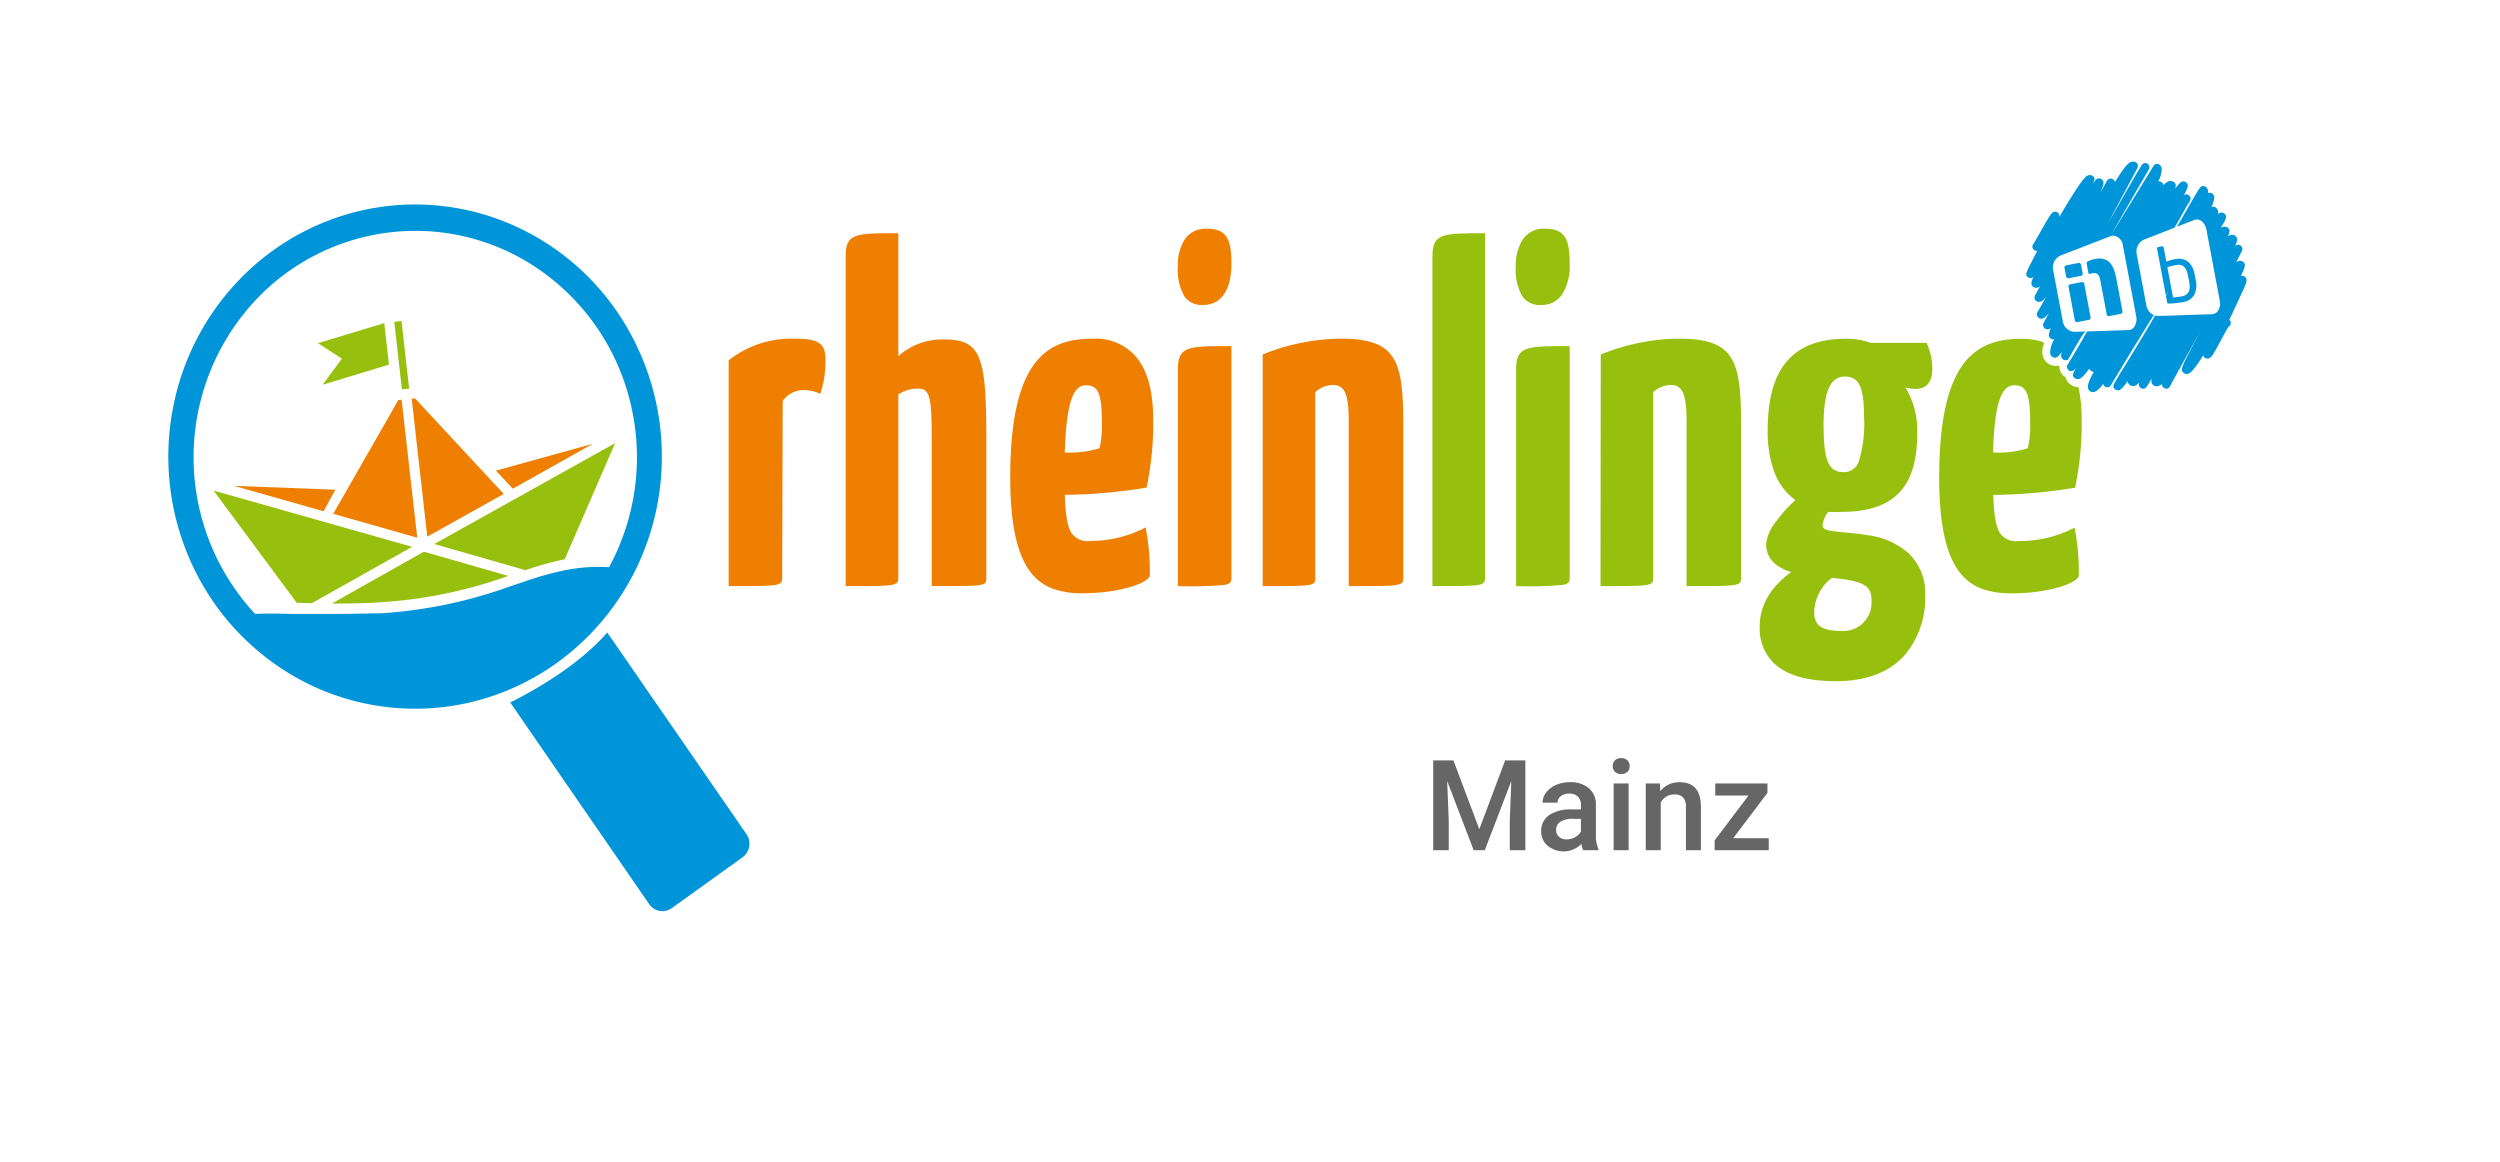<svg xmlns="http://www.w3.org/2000/svg" xmlns:xlink="http://www.w3.org/1999/xlink" width="297" height="138" viewBox="0 0 297 138">
  <defs>
    <filter id="Rechteck_1" x="0" y="0" width="297" height="138" filterUnits="userSpaceOnUse">
      <feOffset dx="5" dy="5" input="SourceAlpha"/>
      <feGaussianBlur stdDeviation="4" result="blur"/>
      <feFlood flood-opacity="0.302"/>
      <feComposite operator="in" in2="blur"/>
      <feComposite in="SourceGraphic"/>
    </filter>
  </defs>
  <g id="Gruppe_64" data-name="Gruppe 64" transform="translate(-278.82 -772.5)">
    <g id="Gruppe_36" data-name="Gruppe 36" transform="translate(136.18 61)">
      <g transform="matrix(1, 0, 0, 1, 142.64, 711.5)" filter="url(#Rechteck_1)">
        <rect id="Rechteck_1-2" data-name="Rechteck 1" width="273" height="114" rx="23" transform="translate(7 7)" fill="rgba(255,255,255,0.9)"/>
      </g>
    </g>
    <g id="Gruppe_61" data-name="Gruppe 61">
      <g id="rheinlinge" transform="translate(298.153 791.076)">
        <path id="Shape" d="M0,2.573A12.024,12.024,0,0,1,7.758,0c3.022,0,3.747.568,3.747,2.568a12.554,12.554,0,0,1-.617,3.995,4.359,4.359,0,0,0-2.067-.457,3.045,3.045,0,0,0-2.4,1.308L6.363,28.251c0,1.142,0,1.142-6.363,1.142Z" transform="translate(67.231 21.658)" fill="#ee7f00"/>
        <path id="Shape-2" data-name="Shape" d="M0,2.769C0,0,1.118,0,6.254,0V14.608a7.8,7.8,0,0,1,5.306-1.994c4.3,0,5.143,1.537,5.143,11.243v16.92c0,1.142.332,1.142-6.478,1.142V24.972c0-5.026-.115-6.508-1.511-6.508a4.148,4.148,0,0,0-2.46.692V40.777c0,1.142,0,1.142-6.254,1.142Z" transform="translate(81.135 9.132)" fill="#ee7f00"/>
        <path id="Shape-3" data-name="Shape" d="M8.66,30.24a10.2,10.2,0,0,1-3.5-.507,5.872,5.872,0,0,1-2.739-1.991C.793,25.633,0,21.952,0,16.491,0,9.916.964,5.469,2.946,2.895S7.664,0,9.832,0a6.3,6.3,0,0,1,5.249,2.309c1.261,1.608,1.9,4.055,1.9,7.273a36.44,36.44,0,0,1-.786,8.107,62.671,62.671,0,0,1-9.716.859c.088,2.4.307,3.7.755,4.469a2.274,2.274,0,0,0,2.26,1.006h.1a14.04,14.04,0,0,0,6.488-1.6,27.341,27.341,0,0,1,.5,5.649C16.588,29.028,12.855,30.24,8.66,30.24ZM8.992,5.531c-1.6,0-2.331,2.315-2.514,7.989H6.5a11.858,11.858,0,0,0,4.11-.511,12.166,12.166,0,0,0,.278-2.97C10.889,6.542,10.464,5.531,8.992,5.531Z" transform="translate(100.684 21.662)" fill="#ee7f00"/>
        <path id="Shape-4" data-name="Shape" d="M0,42.459H0V16.719C0,13.95,1.222,13.95,6.363,13.95V41.317c0,.551,0,.854-.816,1A45.4,45.4,0,0,1,0,42.459Zm3.014-33.4A2.5,2.5,0,0,1,.816,8.1,6.229,6.229,0,0,1,0,4.438a5.574,5.574,0,0,1,.837-3.2A2.967,2.967,0,0,1,3.4,0C5.643,0,6.363,1.009,6.363,4.154,6.363,7.273,5.143,9.062,3.015,9.062Z" transform="translate(120.598 8.592)" fill="#ee7f00"/>
        <path id="Shape-5" data-name="Shape" d="M0,1.883A25.234,25.234,0,0,1,9.215,0C15.863,0,16.7,2.506,16.7,10.156v18.1c0,1.142.054,1.142-6.478,1.142V10.011c0-2.963-.285-4.507-1.843-4.507a3.161,3.161,0,0,0-2.128.858V28.253C6.254,29.4,6.369,29.4,0,29.4Z" transform="translate(130.674 21.655)" fill="#ee7f00"/>
        <path id="Shape-6" data-name="Shape" d="M6.254,40.777c0,1.142,0,1.142-6.254,1.142V2.769C0,0,1.172,0,6.254,0Z" transform="translate(150.84 9.132)" fill="#97bf0d"/>
        <path id="Shape-7" data-name="Shape" d="M.035,42.459h0V16.719c0-2.769,1.223-2.769,6.369-2.769V41.317c0,.551,0,.854-.816,1A45.492,45.492,0,0,1,.035,42.459Zm2.98-33.4A2.5,2.5,0,0,1,.816,8.1,6.229,6.229,0,0,1,0,4.438a5.549,5.549,0,0,1,.855-3.2A3,3,0,0,1,3.443,0C5.684,0,6.4,1.009,6.4,4.154a6.428,6.428,0,0,1-.863,3.6A2.877,2.877,0,0,1,3.015,9.062Z" transform="translate(160.746 8.592)" fill="#97bf0d"/>
        <path id="Shape-8" data-name="Shape" d="M.027,1.883A25.174,25.174,0,0,1,9.242,0C15.89,0,16.7,2.506,16.7,10.156v18.1c0,1.142.061,1.142-6.478,1.142V10.011c0-2.963-.278-4.507-1.843-4.507a3.148,3.148,0,0,0-2.121.858V28.253C6.254,29.4,6.363,29.4,0,29.4Z" transform="translate(170.808 21.655)" fill="#97bf0d"/>
        <path id="Shape-9" data-name="Shape" d="M9.046,40.687c-3.421,0-5.908-.728-7.392-2.164A5.787,5.787,0,0,1,0,34.179c0-2.467,1.293-4.7,3.74-6.446C1.646,27.059.678,25.9.779,24.2a5.371,5.371,0,0,1,1.144-2.451A15.824,15.824,0,0,1,4.242,19.17,7.185,7.185,0,0,1,1.7,15.74,13.978,13.978,0,0,1,.949,10.9c0-3.926.824-6.7,2.519-8.486C5.009.789,7.273,0,10.388,0a8.4,8.4,0,0,1,2.785.491H19.82A7.078,7.078,0,0,1,20.5,3.628c0,2.036-1.227,2.34-1.958,2.34a5.054,5.054,0,0,1-1.227-.174,9.878,9.878,0,0,1,1.4,5.484c0,3.175-.685,5.451-2.093,6.96-1.47,1.573-3.744,2.338-6.952,2.338-.239.012-.475.018-.7.018-.28,0-.557-.008-.822-.025a3.028,3.028,0,0,0-.678,1.6c0,.6.888.681,2.5.831.826.077,1.855.172,3.029.367A9,9,0,0,1,17.6,25.412a6.452,6.452,0,0,1,2.056,5,10.488,10.488,0,0,1-2.477,7.235C15.335,39.665,12.6,40.687,9.046,40.687ZM8.592,28.4h0a5.3,5.3,0,0,0-2.121,4.1c0,1.579.938,2.223,3.239,2.223a3.363,3.363,0,0,0,3.578-3.42c0-1.745-.425-2.495-4.7-2.887Zm-1-18.09h0l0,.021c0,4.126.594,5.518,2.344,5.518a1.846,1.846,0,0,0,1.858-1.34,15.141,15.141,0,0,0,.6-5.224c0-3.537-.6-4.791-2.29-4.791C8.367,4.509,7.591,6.3,7.589,10.308Z" transform="translate(189.72 21.662)" fill="#97bf0d"/>
        <path id="Shape-10" data-name="Shape" d="M2.514,0C.786,0,.169,2.769,0,7.989a11.755,11.755,0,0,0,4.133-.512,12.171,12.171,0,0,0,.278-2.97C4.411.858,3.91,0,2.514,0Z" transform="translate(217.468 27.194)" fill="none"/>
        <path id="Shape-11" data-name="Shape" d="M8.66,30.24c-2.973,0-4.9-.774-6.236-2.51C.793,25.616,0,21.94,0,16.492,0,9.917.964,5.47,2.946,2.9S7.664,0,9.832,0h.075a7.8,7.8,0,0,1,2.433.388,1.716,1.716,0,0,0,.115.152,2.53,2.53,0,0,0-.176,1.385A1.673,1.673,0,0,0,13,2.977a1.524,1.524,0,0,0,1.125.215H14.2l.082.055a1.516,1.516,0,0,0,.678,1.3l.054.034a1.38,1.38,0,0,0,.678.907,1.513,1.513,0,0,0,.833.249h.014a17.516,17.516,0,0,1,.386,3.842,36.822,36.822,0,0,1-.779,8.107,62.859,62.859,0,0,1-9.724.858c.089,2.4.307,3.7.756,4.47a2.274,2.274,0,0,0,2.26,1.007h.184a14,14,0,0,0,6.463-1.593,27.329,27.329,0,0,1,.5,5.649C16.588,29.029,12.855,30.24,8.66,30.24ZM8.91,5.518c-1.6,0-2.331,2.315-2.514,7.989h.023A11.862,11.862,0,0,0,10.53,13a12.166,12.166,0,0,0,.277-2.97C10.807,6.529,10.382,5.518,8.91,5.518Z" transform="translate(211.044 21.676)" fill="#97bf0d"/>
        <path id="Shape-12" data-name="Shape" d="M25.937,13.652a.466.466,0,0,0-.359-.069H25.5c.562-1.142.6-1.461.21-1.7a.566.566,0,0,0-.474-.069.633.633,0,0,0-.3.159l.678-1.329a.515.515,0,0,0,.047-.387.5.5,0,0,0-.914-.126v.048c.407-.831.4-1.135.047-1.385a.605.605,0,0,0-.488-.076.984.984,0,0,0-.359.208c.251-.554.3-.872-.047-1.094a.665.665,0,0,0-.515-.076A1.1,1.1,0,0,0,23.1,7.9q.264-.457.407-.692c.176-.332.413-.782,0-1.052a.5.5,0,0,0-.407-.076h-.034a.748.748,0,0,0-.291.166.7.7,0,0,0-.285-.8.519.519,0,0,0-.386-.069h0l-.1.042c.468-1.108.393-1.426.068-1.634a.473.473,0,0,0-.359-.069h0a.287.287,0,0,0-.115.042,1.181,1.181,0,0,0,0-.318.692.692,0,0,0-.312-.457.486.486,0,0,0-.366-.069h0c-.278.069-.278.069-3.056,4.915a10.25,10.25,0,0,1-1.152,1.752l.447-.914a5.707,5.707,0,0,1,.278-.512c.711-1.17,1.315-2.319,1.674-2.928l.332-.54a.522.522,0,0,0,.068-.388.5.5,0,0,0-.583-.388h0a.365.365,0,0,0-.23.145h0c.129-.249.23-.443.3-.6.156-.318.359-.748-.047-1.011a.526.526,0,0,0-.393-.076h0c-.176.042-.407.228-.867.858.122-.367.1-.63-.176-.81a.666.666,0,0,0-.488-.09h-.054a1.693,1.693,0,0,0-.678.471.491.491,0,0,0-.264-.367.52.52,0,0,0-.352-.083A2.935,2.935,0,0,0,16.091.782a.693.693,0,0,0-.285-.429.519.519,0,0,0-.373-.062h0a.5.5,0,0,0-.312.228L10.108,8.682C11.531,6.175,13.083,3.475,14.56.949A.526.526,0,0,0,14.4.256a.486.486,0,0,0-.366-.069h0a.419.419,0,0,0-.244.152h0l-.054.076c-.257.346-.827,1.343-2.527,4.3-.447.782-.989,1.724-1.586,2.769L13.2.789A.512.512,0,0,0,13.029.1a.625.625,0,0,0-.495-.076c-.407.1-.833.519-1.985,2.409a.49.49,0,0,0-.257-.332.493.493,0,0,0-.7.18q-.407.741-.813,1.454c.481-1.059.522-1.385.136-1.655a.5.5,0,0,0-.373-.069h0c-.183.042-.291.1-.678.762.339-.692.318-.879,0-1.08a.559.559,0,0,0-.454-.069c-.285.076-.678.187-3.51,5a.483.483,0,0,0-.2-.588.5.5,0,0,0-.373-.069h0c-.291.076-.4.173-1.755,2.582C1.313,9,.995,9.561.893,9.727a.44.44,0,0,0-.088.1.55.55,0,0,0-.061.388.505.505,0,0,0,.224.318.466.466,0,0,0,.332.069l-1.111,2.2c-.041.111-.081.208-.108.291l-.041.09h0a.447.447,0,0,0,.2.582.472.472,0,0,0,.386.055.485.485,0,0,0,.23-.132c-.251.561-.386.969,0,1.218a.665.665,0,0,0,.488.076.955.955,0,0,0,.285-.152l-.488.893c-.115.208-.332.609.075.865a.539.539,0,0,0,.434.069c.136,0,.291-.076.718-.616-.352.637-.678,1.26-1.037,1.848a.519.519,0,0,0,.169.692.539.539,0,0,0,.413.069H1.95c.2-.048.427-.249.759-.692l-.644,1.2a.526.526,0,0,0,.176.692.559.559,0,0,0,.407.076h0a.727.727,0,0,0,.271-.152c-.366.948-.217,1.115.041,1.281a.506.506,0,0,0,.379.062h0a3.213,3.213,0,0,0-.5,1.7.651.651,0,0,0,.278.4A.539.539,0,0,0,3.5,23.3h0c.176-.048.366-.2.745-.692-.149.388-.169.692.149.914a.519.519,0,0,0,.366.069h0c.271-.069-.237.658,1.748-2.707.61-.928.732-.775,1.355-1.786-1.572,2.672-.6,1.135-2.948,5.026a.512.512,0,0,0,.163.692.506.506,0,0,0,.373.069h0c.122-.035.217-.055.495-.443-.42.782-.556,1.059-.142,1.315a.539.539,0,0,0,.427.076h.034c.264-.069.678-.464,1.226-1.232a.626.626,0,0,0,.244.291.534.534,0,0,0,.285.09c-.569,1.059-.772,1.627-.678,1.938A.6.6,0,0,0,7.6,27.3a.626.626,0,0,0,.447.083h.034a2.4,2.4,0,0,0,1.05-1,.508.508,0,0,0,.617.422h0c.2-.048.21-.062.637-.775.21-.346.508-.852.888-1.475,1.572-2.631,2.981-4.846,5.712-9.312-1.735,3.157-1.992,3.7-5.543,9.464-.318.519-.569.942-.739,1.232-.332.547-.529.879-.1,1.149a.552.552,0,0,0,.407.076h0c.251-.062.556-.381,1.03-1.066a.694.694,0,0,0,.284.46.666.666,0,0,0,.522.108,1.445,1.445,0,0,0,.61-.45c-.115.3-.095.519.176.692a.519.519,0,0,0,.366.069h0c.2-.048.251-.069.9-1.2-.088.471.034.692.271.831a.619.619,0,0,0,.5.069.95.95,0,0,0,.44-.249.569.569,0,0,0,.285.478.473.473,0,0,0,.359.069h0c.2-.055.257-.145.42-.457,1.43-2.624,2.609-4.735,3.571-6.418-.488.893-.949,1.738-1.308,2.437-1.016,1.938-1.159,2.312-.678,2.61a.566.566,0,0,0,.461.069c.359-.09.9-.748,1.809-2.2a.526.526,0,0,0,.637.381c.312-.083.474-.332,1.47-2.167.312-.582.732-1.385.908-1.606a.431.431,0,0,0,.176-.173.515.515,0,0,0,.068-.388.528.528,0,0,0-.163-.27c.61-1.267,1.084-2.285,1.409-3.032C26.194,14.435,26.357,13.922,25.937,13.652Z" transform="translate(221.385 0.616)" fill="#0095d8"/>
        <path id="Shape-13" data-name="Shape" d="M0,13.569l9.981,2.838L8.124,0,7.738.048Z" transform="translate(20.253 28.897)" fill="#ee7f00"/>
        <path id="Shape-14" data-name="Shape" d="M0,.048l1.85,16.38,9.087-5.068L.386,0Z" transform="translate(29.577 28.745)" fill="#ee7f00"/>
        <path id="Shape-15" data-name="Shape" d="M0,3.192,2.006,5.338,11.512,0,0,3.192Z" transform="translate(39.585 34.145)" fill="#ee7f00"/>
        <path id="Shape-16" data-name="Shape" d="M12.034.457,0,0,10.638,3.018l1.4-2.562Z" transform="translate(8.47 39.143)" fill="#ee7f00"/>
        <path id="Shape-17" data-name="Shape" d="M.867,0,0,.1.908,8.121l.861-.09L.867,0Z" transform="translate(27.504 19.558)" fill="#97bf0d"/>
        <path id="Shape-18" data-name="Shape" d="M8.436,4.936.556,7.325l2.29-3.1L0,2.388,7.88,0l.556,4.936Z" transform="translate(18.437 19.807)" fill="#97bf0d"/>
        <path id="Shape-19" data-name="Shape" d="M5.922,6A55.286,55.286,0,0,0,20.944,2.88L10.916,0,0,6.155H.718C2.6,6.162,4.289,6.106,5.922,6Z" transform="translate(20.104 46.966)" fill="#97bf0d"/>
        <path id="Shape-20" data-name="Shape" d="M11.668,13.382l11.919-6.7L0,0,9.886,13.341h.562Z" transform="translate(6.037 39.704)" fill="#97bf0d"/>
        <path id="Shape-21" data-name="Shape" d="M21.487,0,0,11.984l10.842,3.108A36.589,36.589,0,0,1,15.5,13.8Z" transform="translate(32.254 34.068)" fill="#97bf0d"/>
        <path id="Shape-22" data-name="Shape" d="M29.32,59.9h-.007a28.779,28.779,0,0,1-16.283-5.046,29.726,29.726,0,0,1-10.8-13.437,30.458,30.458,0,0,1-1.671-17.3A30.058,30.058,0,0,1,8.584,8.775a29.111,29.111,0,0,1,9.61-6.536A28.733,28.733,0,0,1,40.53,2.28,29.361,29.361,0,0,1,53.686,13.31,30.512,30.512,0,0,1,56.316,41.6a29.921,29.921,0,0,1-6.281,9.516,29.217,29.217,0,0,1-9.312,6.42A28.623,28.623,0,0,1,29.32,59.9ZM12.272,48.594c.464,0,.93.011,1.424.023s1.027.025,1.557.025h4.9v-.007h.079c1.17,0,2.267-.022,3.329-.043.623-.012,1.208-.024,1.8-.032a55.287,55.287,0,0,0,15.022-3.116l.814-.276,1.22-.409a36.759,36.759,0,0,1,4.662-1.3,20.066,20.066,0,0,1,4.011-.409c.409,0,.833.014,1.26.042a27.367,27.367,0,0,0,2.628-19.153A26.881,26.881,0,0,0,44.347,7.94,25.805,25.805,0,0,0,29.34,3.132,26.084,26.084,0,0,0,9.31,12.556,27.335,27.335,0,0,0,10.3,48.635C10.941,48.608,11.605,48.594,12.272,48.594Z" transform="translate(0.67 5.718)" fill="#0095d8"/>
        <path id="Shape-23" data-name="Shape" d="M0,8.273a.509.509,0,0,0,.034.062l16.493,23.94a1.9,1.9,0,0,0,2.677.471l8.4-6.037a1.978,1.978,0,0,0,.8-1.285,2.007,2.007,0,0,0-.333-1.485L11.546,0C8,4.043,2.663,6.985.027,8.308" transform="translate(41.266 56.568)" fill="#0095d8"/>
        <path id="Shape-24" data-name="Shape" d="M2.648,11.43H2.627a1.469,1.469,0,0,1-1.436-1.177L.018,4.022A1.547,1.547,0,0,1,.94,2.354L6.863.062A.868.868,0,0,1,7.184,0,1.307,1.307,0,0,1,8.319,1.184l1.572,8.37A1.657,1.657,0,0,1,9.625,10.9a.842.842,0,0,1-.663.321ZM3.5,5.513a.265.265,0,0,0-.044,0l-1.409.276a.248.248,0,0,0-.19.284l.752,4a.247.247,0,0,0,.238.2.308.308,0,0,0,.04,0L4.294,10a.242.242,0,0,0,.183-.283l-.751-4a.241.241,0,0,0-.1-.156A.227.227,0,0,0,3.5,5.513ZM4.917,4.456c.471,0,.618.325.739.965l.739,3.946a.245.245,0,0,0,.1.157.235.235,0,0,0,.134.042.238.238,0,0,0,.044,0l1.4-.277a.244.244,0,0,0,.16-.106.257.257,0,0,0,.036-.192L7.526,5.054c-.3-1.615-.917-2.335-2-2.335a2.9,2.9,0,0,0-.549.057,5.231,5.231,0,0,0-.813.27.267.267,0,0,0-.149.284l.2,1.1a.157.157,0,0,0,.153.124.15.15,0,0,0,.044-.006.71.71,0,0,1,.175-.056A1.7,1.7,0,0,1,4.917,4.456ZM3.081,3.245h-.02l-1.5.292a.284.284,0,0,0-.175.346l.175.928a.3.3,0,0,0,.292.257l1.5-.292a.278.278,0,0,0,.176-.346L3.345,3.5a.278.278,0,0,0-.089-.19A.268.268,0,0,0,3.081,3.245Z" transform="translate(224.55 9.416)" fill="#fff"/>
        <path id="Shape-25" data-name="Shape" d="M2.649,11.464H2.633a1.492,1.492,0,0,1-1.442-1.184L.02,4.05A1.541,1.541,0,0,1,.94,2.374L6.863.062A.871.871,0,0,1,7.183,0c.532,0,1,.509,1.137,1.238l1.572,8.37a1.6,1.6,0,0,1-.244,1.3.9.9,0,0,1-.684.346ZM3.07,3.181a.155.155,0,0,0-.035,0l-.455.09a.163.163,0,0,0-.106.072.17.17,0,0,0-.022.129L3.644,9.81a.166.166,0,0,0,.045.133.212.212,0,0,0,.149.04h.03a8.76,8.76,0,0,0,1.66-.173,1.806,1.806,0,0,0,1.351-.881,2.6,2.6,0,0,0,.167-1.723l-.129-.651c-.23-1.235-.873-1.888-1.859-1.888a2.667,2.667,0,0,0-.486.047A6.866,6.866,0,0,0,3.55,5L3.231,3.323a.167.167,0,0,0-.068-.113A.163.163,0,0,0,3.07,3.181Zm1.279,6.1h0l-.677-3.6a6.946,6.946,0,0,1,1.022-.263,1.64,1.64,0,0,1,.318-.034c.6,0,.946.41,1.12,1.328l.129.651C6.464,8.423,6.2,8.97,5.4,9.131c-.368.066-.9.128-1.049.145Z" transform="translate(234.476 7.498)" fill="#fff"/>
      </g>
      <path id="_für_Menschen" data-name="… für Menschen" d="M3.486,5.336,6.563,13.51,9.631,5.336h2.4V16H10.181V12.484l.183-4.7L7.214,16H5.889L2.747,7.79l.183,4.695V16H1.084V5.336ZM18.9,16a2.747,2.747,0,0,1-.205-.74,2.994,2.994,0,0,1-4.028.205,2.179,2.179,0,0,1-.754-1.685,2.25,2.25,0,0,1,.941-1.945,4.561,4.561,0,0,1,2.692-.677h1.091v-.52a1.388,1.388,0,0,0-.344-.985,1.365,1.365,0,0,0-1.047-.37,1.568,1.568,0,0,0-1,.3.941.941,0,0,0-.388.773h-1.78a1.975,1.975,0,0,1,.432-1.219,2.879,2.879,0,0,1,1.176-.89,4.129,4.129,0,0,1,1.659-.322,3.325,3.325,0,0,1,2.219.7,2.494,2.494,0,0,1,.85,1.967v3.574a4.051,4.051,0,0,0,.3,1.707V16Zm-1.956-1.282a2.025,2.025,0,0,0,.992-.256,1.713,1.713,0,0,0,.7-.688V12.279h-.959a2.624,2.624,0,0,0-1.487.344,1.115,1.115,0,0,0-.5.974,1.04,1.04,0,0,0,.341.817A1.319,1.319,0,0,0,16.949,14.718ZM24.3,16h-1.78V8.075H24.3Zm-1.89-9.983a.945.945,0,0,1,.26-.681.982.982,0,0,1,.743-.271,1,1,0,0,1,.747.271.937.937,0,0,1,.264.681.916.916,0,0,1-.264.67,1,1,0,0,1-.747.267.99.99,0,0,1-.743-.267A.923.923,0,0,1,22.413,6.017Zm5.6,2.058.051.916a2.849,2.849,0,0,1,2.307-1.062q2.476,0,2.52,2.834V16h-1.78V10.866a1.632,1.632,0,0,0-.326-1.117,1.371,1.371,0,0,0-1.066-.363,1.715,1.715,0,0,0-1.6.974V16h-1.78V8.075Zm8.716,6.5h4.219V16H34.521V14.835l4.021-5.325H34.594V8.075h6.2V9.2Z" transform="translate(448 857.5)" fill="#666"/>
    </g>
  </g>
</svg>
